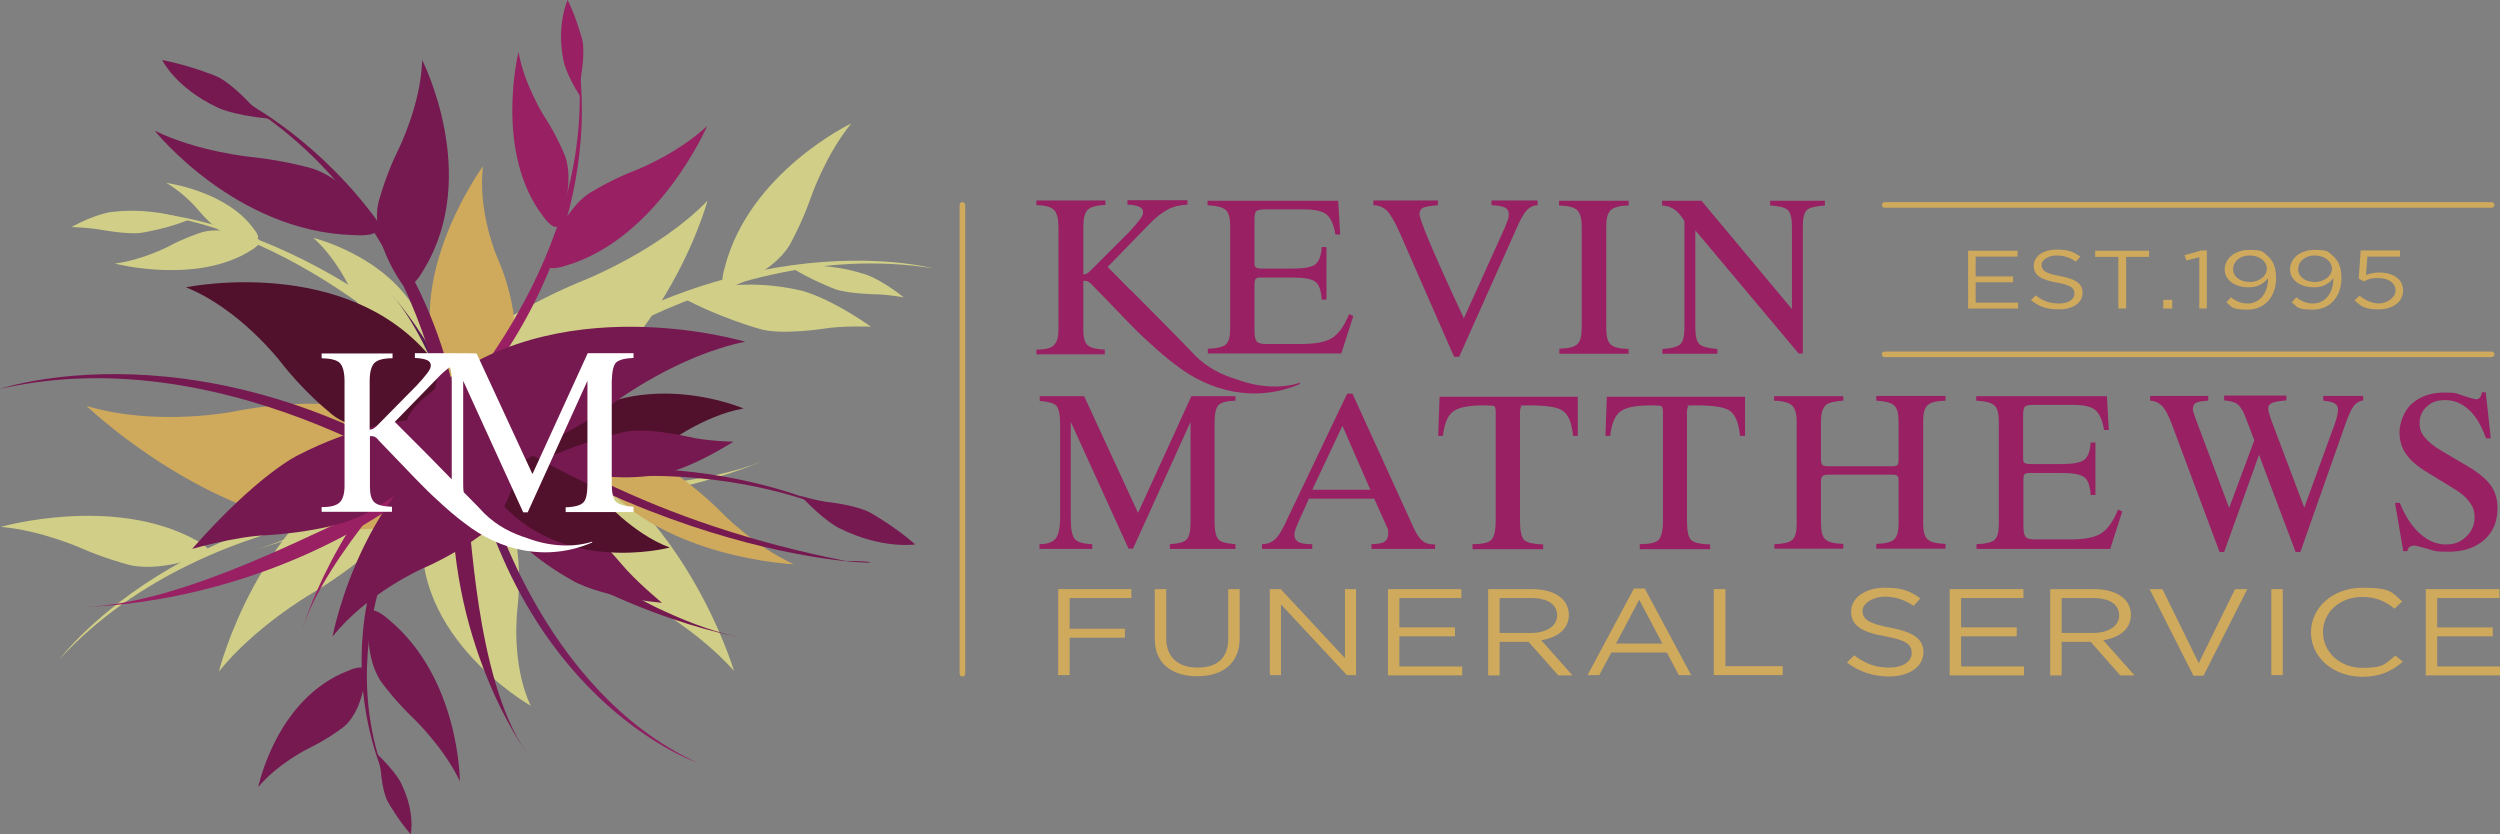 <?xml version="1.0" encoding="UTF-8"?>
<svg id="Layer_1" xmlns="http://www.w3.org/2000/svg" version="1.1" xmlns:xlink="http://www.w3.org/1999/xlink" viewBox="0 0 895.4 298.8">
  <rect x="0" y="0" width="895.4" height="298.8" fill="#808080" stroke="none"/>
  <!-- Generator: Adobe Illustrator 29.2.1, SVG Export Plug-In . SVG Version: 2.1.0 Build 116)  -->
  <defs>
    <style>
      .st0 {
        fill: #751950;
      }

      .st1 {
        fill: none;
        stroke: #cfa95c;
        stroke-linecap: round;
        stroke-miterlimit: 10;
        stroke-width: 2px;
      }

      .st2 {
        fill: #fff;
      }

      .st3 {
        fill: #d0ce87;
      }

      .st4 {
        fill: #cfa95c;
      }

      .st5 {
        fill: #982063;
      }

      .st6 {
        fill: url(#linear-gradient);
      }

      .st7 {
        fill: #a26426;
      }

      .st8 {
        fill: #51102c;
      }
    </style>
    <linearGradient id="linear-gradient" x1="140.4" y1="939.3" x2="249.6" y2="939.3" gradientTransform="translate(0 -749.9)" gradientUnits="userSpaceOnUse">
      <stop offset="0" stop-color="#531a51"/>
      <stop offset="1" stop-color="#992064"/>
    </linearGradient>
  </defs>
  <g>
    <path class="st3" d="M218,179.1c-28.2-18.8-41.6-35.6-41.6-35.6C104.7,71,43.1,75.7,43.1,75.7c62.1,1.4,116.8,59.5,116.8,59.5,20.7,24.6,44.8,42,58.1,50.5v-6.6h0Z"/>
    <path class="st3" d="M25.6,81.3s6.2.2,10.6,1c0,0,10.3,1.9,14.9,1,0,0,8.8-1.4,16.3-4.5,0,0-11.9-4.7-27.3-2.9,0,0-5.5.5-14.5,5.4"/>
    <path class="st3" d="M91.8,85.3s-12.6-4.9-20.7-1.7c0,0-5,1.6-10.4,4.5,0,0-9.4,5-19.6,6.3,0,0,29.4,7.7,48.9-4.8,0,0,5.4-3.1,1.8-4.3"/>
    <path class="st3" d="M91.2,85.7s-9.8-.2-14.4-4.6c0,0-3-2.5-5.8-5.9,0,0-4.9-6-11.5-9.7,0,0,22,2.9,31.6,16.8.1,0,2.9,3.6.1,3.4"/>
    <path class="st3" d="M151.1,124.1s-14.3-1.3-19.3-9.6c0,0-3.4-4.7-6.3-11,0,0-5.1-11.1-13.3-18.3,0,0,30.9,7.4,40,32.9,0,0,2.9,6.7-1.1,6"/>
  </g>
  <g>
    <g>
      <path class="st5" d="M432.6,126.6v-1.7c3.2-.1,5.4-.6,6.4-1.5,1.1-.9,1.6-2.8,1.6-5.7v-36.8c0-2.8-.5-4.7-1.6-5.7s-3.2-1.5-6.5-1.7v-1.6h46.8l.7,12.1h-1.7c-.6-3.5-1.6-5.8-3.1-7.1s-4.2-1.9-8.2-1.9h-13.8c-1.7,0-2.8.2-3.2.6-.5.4-.7,1.5-.7,3.2v14.7c0,1.1,0,1.9.4,2.2.3.3,1,.5,2.2.5h10.9c4.3,0,7.1-.5,8.4-1.6s2-3.1,2.2-6.1h1.7v18.8h-1.7c-.2-3.1-.9-5.3-2.2-6.3-1.3-1.1-4-1.6-8.3-1.6h-11c-1.1,0-1.7,0-2.1.4-.3.3-.5,1-.5,2.2v16.4c0,2,.3,3.3.8,3.9s1.6.9,3.1.9h12.8c5.2,0,8.9-.7,11.2-2.2s4.3-4.3,6-8.5l1.5.7-4.3,13.4h-47.8Z"/>
      <path class="st5" d="M520.8,127.8l-19.5-44.5c-1.7-3.8-3.2-6.4-4.5-7.8-1.4-1.3-3-2-4.9-2v-1.7h23.1v1.7c-2.7.2-4.4.5-5.3.9-.8.4-1.3,1.2-1.3,2.2s1.2,4.4,3.5,9.9,6.4,14.7,12.4,27.5l14.5-32.1c.5-1.2.9-2.2,1.2-3s.4-1.5.4-2c0-1.2-.4-2-1.3-2.5-.9-.5-2.5-.8-4.9-.9v-1.7h16.5v1.7c-1.5,0-2.8.7-3.8,1.7-1,1.1-2.3,3.2-3.7,6.5l-20.6,46.1h-1.8Z"/>
      <path class="st5" d="M558.5,126.6v-1.7c3.2-.1,5.3-.6,6.4-1.6,1.1-1,1.6-2.9,1.6-5.8v-36.6c0-2.8-.6-4.7-1.7-5.7-1.1-1-3.2-1.5-6.4-1.6v-1.7h24.9v1.7c-3.2,0-5.4.7-6.4,1.7-1.1,1-1.6,2.9-1.6,5.7v36.7c0,2.8.5,4.7,1.6,5.7s3.2,1.5,6.4,1.6v1.7h-24.8Z"/>
      <path class="st5" d="M607.2,117.4c0,3,.5,5,1.5,5.9s3.1,1.4,6.4,1.7v1.7h-19.7v-1.7c3.3-.2,5.4-.8,6.4-1.7s1.5-2.8,1.5-5.9v-38.2c-1.1-1.8-2.2-3.2-3.5-4.1-1.2-.9-2.7-1.4-4.5-1.5v-1.7h14.1l32.4,38.8v-29.6c0-3-.5-5-1.5-5.9s-3.1-1.4-6.3-1.6v-1.7h19.6v1.7c-3.2.2-5.4.7-6.4,1.6s-1.5,2.8-1.5,5.9v45.5h-1.5l-37-44.1v34.9h0Z"/>
      <path class="st5" d="M372.3,196.6v-1.7c2.8,0,4.7-.7,5.8-2,1-1.3,1.6-3.8,1.6-7.5v-33.4c0-3.5-.5-5.8-1.4-6.7s-2.9-1.5-5.9-1.7v-1.7h15.9l19.3,41.8,19.1-41.8h15.8v1.6c-3,.1-5,.6-6,1.5s-1.5,3.1-1.5,6.6v35.2c0,3.3.5,5.4,1.4,6.4s3,1.5,6.1,1.7v1.7h-23.5v-1.7c3.1-.2,5.1-.7,6-1.7,1-1,1.4-3.1,1.4-6.4v-35.7l-20.6,45.4h-1.6l-20.7-45.4v34.8c0,3.7.5,6.1,1.5,7.2,1,1.1,3.1,1.7,6.2,1.8v1.7h-18.9,0Z"/>
      <path class="st5" d="M452,196.6v-1.7c1.7,0,3.2-.5,4.4-1.5s2.4-2.8,3.7-5.5l22.4-46.9h1.9l21.8,47.8c.5,1.2,1,2.1,1.6,3,.6.8,1.1,1.5,1.7,1.9.5.5,1.2.8,1.9,1s1.6.3,2.6.3v1.6h-22.8v-1.7c2.3-.1,3.9-.3,4.7-.9s1.3-1.4,1.3-2.7,0-.8,0-1.2-.2-.8-.4-1.2l-4.6-10.3h-23.4l-3.9,8.7c-.4,1-.8,1.8-1,2.5s-.3,1.3-.3,1.8c0,1.1.5,2,1.4,2.5,1,.5,2.4.8,4.5.8h.5v1.7h-17.9ZM470,175.4h20.8l-10-22.9-10.8,22.9Z"/>
      <path class="st5" d="M527.4,196.6v-1.7c3.4,0,5.7-.5,6.7-1.5s1.6-3.3,1.6-6.8v-39c0-1.2-.2-1.9-.5-2.1s-1.3-.3-2.9-.3h-1.3c-5.3,0-8.9.8-10.7,2.3-1.9,1.5-3,4.4-3.5,8.6h-1.7l.5-14h49.5v14h-1.7c-.4-4.3-1.5-7.2-3.3-8.7-1.7-1.5-5.7-2.2-12-2.2s-2.9.1-3.2.4c-.3.3-.5.9-.5,2v38.7c0,3.9.5,6.3,1.6,7.2s3.3,1.4,6.7,1.5v1.7h-25.3,0Z"/>
      <path class="st5" d="M587.3,196.6v-1.7c3.4,0,5.7-.5,6.7-1.5s1.6-3.3,1.6-6.8v-39c0-1.2-.2-1.9-.5-2.1s-1.3-.3-2.9-.3h-1.3c-5.3,0-8.9.8-10.7,2.3-1.9,1.5-3,4.4-3.5,8.6h-1.7l.5-14h49.5v14h-1.8c-.4-4.3-1.5-7.2-3.3-8.7-1.7-1.5-5.7-2.2-12-2.2s-2.9.1-3.2.4c-.3.3-.5.9-.5,2v38.7c0,3.9.5,6.3,1.6,7.2s3.3,1.4,6.7,1.5v1.7h-25.2,0Z"/>
      <path class="st5" d="M635.5,196.6v-1.7c3.2-.1,5.4-.6,6.4-1.5,1.1-1,1.6-2.9,1.6-5.8v-36.7c0-2.8-.6-4.7-1.7-5.7s-3.2-1.6-6.4-1.7v-1.6h24.8v1.6c-3.2.2-5.4.7-6.4,1.7s-1.6,2.9-1.6,5.7v13.6c0,1,.2,1.7.5,2s1,.5,2,.5h23.2c.8,0,1.4-.2,1.7-.5s.4-1.1.4-2.2v-13.4c0-2.8-.5-4.7-1.6-5.7s-3.2-1.5-6.4-1.7v-1.7h24.8v1.7c-3.2.1-5.3.6-6.4,1.6-1.1,1-1.6,2.9-1.6,5.7v36.7c0,2.8.5,4.7,1.6,5.7s3.2,1.5,6.4,1.6v1.7h-24.8v-1.7c3.2-.1,5.3-.6,6.4-1.6,1.1-1,1.6-2.9,1.6-5.7v-15c0-1,0-1.7-.4-2-.3-.3-.8-.5-1.7-.5h-23.3c-.9,0-1.5.2-1.9.6-.4.4-.5,1-.5,1.9v15c0,2.8.5,4.7,1.6,5.7s3.2,1.5,6.4,1.6v1.7h-24.7,0Z"/>
      <path class="st5" d="M707.9,196.6v-1.7c3.2-.1,5.4-.6,6.4-1.5,1.1-.9,1.6-2.8,1.6-5.7v-36.8c0-2.8-.5-4.7-1.6-5.7s-3.2-1.5-6.5-1.7v-1.6h46.8l.7,12.1h-1.7c-.6-3.5-1.6-5.8-3.1-7.1s-4.2-1.9-8.2-1.9h-13.8c-1.7,0-2.8.2-3.2.6-.5.4-.7,1.5-.7,3.2v14.7c0,1.1,0,1.9.4,2.2.3.3,1,.5,2.2.5h11c4.3,0,7.1-.5,8.4-1.6s2-3.1,2.2-6.1h1.7v18.8h-1.7c-.2-3.1-.9-5.3-2.2-6.3-1.3-1.1-4-1.6-8.3-1.6h-11c-1.1,0-1.7.1-2.1.4s-.5,1-.5,2.2v16.4c0,2,.3,3.3.8,3.9s1.6.9,3.1.9h12.8c5.2,0,8.9-.7,11.2-2.2s4.3-4.3,6-8.5l1.5.7-4.3,13.4h-47.9Z"/>
      <path class="st5" d="M795,197.8l-17-45.5c-1.2-3.3-2.4-5.5-3.5-6.8-1.2-1.2-2.6-1.9-4.4-2v-1.7h20.8v1.7c-2.2.1-3.7.4-4.4.8-.7.4-1.1,1.1-1.1,2.1s0,.8.3,1.4c.2.7.4,1.4.7,2.2l12,31.9,9-24.2-3.2-8.4c-.8-2.2-1.8-3.7-2.8-4.5s-2.6-1.2-4.8-1.4v-1.7h22.3v1.7c-2.5.2-4.2.5-5.1.9-.9.4-1.4,1-1.4,1.7s0,1.3.4,2.3c.2.9.6,2,1.1,3.3l11.4,30.2,10.9-29.9c.4-1.1.7-2.1.9-3.1s.3-1.7.3-2.2c0-.9-.4-1.6-1.2-2.1s-2.2-.8-4.1-1v-1.7h14.3v1.6c-1.3.2-2.4.8-3.3,1.9-.9,1.1-1.9,3.3-3,6.4l-16.2,46h-1.7l-13.1-34.8-12.5,34.8h-1.6Z"/>
      <path class="st5" d="M860.8,197.7l-3-17.6h1.7c1.9,4.7,4.3,8.4,7.2,11s6,3.9,9.3,3.9,5.3-.9,7.3-2.8c2-1.9,3-4.2,3-6.9s-.7-3.9-2-5.7-3.3-3.4-6.1-5l-8.5-5.2c-3.7-2.2-6.3-4.4-7.9-6.7-1.6-2.3-2.4-4.9-2.4-7.9s1.5-7.6,4.4-10.2c3-2.6,6.8-4,11.6-4s4.6.4,7,1.2c2.5.8,4,1.2,4.4,1.2.6,0,1.1-.2,1.4-.6.3-.4.6-1,.7-1.9h1.4l1.8,16.5h-1.7c-1.6-4.5-3.6-7.9-6.1-10.2s-5.3-3.5-8.5-3.5-4.9.8-6.6,2.3c-1.7,1.5-2.6,3.5-2.6,5.9s.6,3.6,1.8,5.1,3.2,3.2,6.1,4.9l9.5,5.6c3.9,2.3,6.6,4.6,8.2,6.9s2.3,5,2.3,8.1c0,4.7-1.6,8.5-4.8,11.3s-7.4,4.2-12.8,4.2-5.1-.4-7.7-1.1c-2.6-.7-4.1-1.1-4.4-1.1-.7,0-1.3.2-1.8.5-.4.3-.7.8-.8,1.5h-1.4v.3h0Z"/>
    </g>
    <path class="st5" d="M465.5,137.1c-5.7,1.9-13.9,2-22.5-1.2-5.5-1.7-10.4-4-15.2-8.8-1.2-1.5-22.9-23.3-22.9-23.3h-.1l-8.1-8.2,14.9-15.3c2.3-2.4,4.6-4.2,6.7-5.3,2.1-1.1,4.5-1.6,7-1.7v-1.6h-21.5v1.6c2,0,3.4.4,4.3.8s1.3,1,1.3,1.9-.4,1.6-1.3,2.8c-.9,1.2-2.1,2.6-3.7,4.3l-13.7,13.7c-.6.6-1.2,1.1-1.5,1.2-.4.2-.8.3-1.2.3v-16.8c0-3.2.5-5.3,1.6-6.4,1.1-1,3.2-1.6,6.3-1.7v-1.6h-24.7v1.7c3.1,0,5.2.6,6.3,1.7,1.1,1.1,1.6,3.2,1.6,6.4v36.4c0,2.7-.5,4.5-1.6,5.6s-3,1.6-5.7,1.6h-.6v1.7h24.5v-1.7c-3-.1-5.1-.6-6.1-1.5-1.1-.9-1.6-2.8-1.6-5.5v-17.6h.7c.7,0,1.4.4,2.2,1.1,0,0,.1,0,.1.2l4.9,5c6.1,6.3,10.8,11.5,16.4,16.4.8.9,7,6.2,8.8,7.4,12.4,9.7,28.6,13.6,44.6,6.8l-.2-.4h0Z"/>
    <g>
      <path class="st3" d="M159,156.3s3.4-31.6,23.4-42.5c0,0,11.5-7.3,26.7-13.4,0,0,26.9-10.6,44.3-28.5,0,0-18.3,68.3-79.9,87.1,0,.1-16.2,6.1-14.5-2.7"/>
      <path class="st3" d="M147.7,163.4s-2.7,25.1-17.3,36c0,0-8.4,7.1-19.5,13.6,0,0-19.6,11.5-32.5,27.5,0,0,13.8-55.7,58.7-77.7.1,0,11.9-6.5,10.6.6"/>
      <path class="st3" d="M160.8,173.8s24.1,9.3,24.6,24.4c0,0,1.2,8.9-.1,20,0,0-2.4,19.5,4.8,34.6,0,0-47.6-27-37.5-70.4,0,0,1.8-11.6,8.2-8.6"/>
      <path class="st3" d="M334.2,96.1s-79.4-21.3-166,55c-1.8,0-46.3,38-77.5,45.9,0,0,47.1-10.9,90.1-51.5-.1-.1,72.9-62.2,153.4-49.4"/>
      <path class="st3" d="M21.4,236s49.2-65.9,164.4-59.7c1.4-1.2,60,1.2,89.3-12,0,0-43.8,20.6-102.6,15.4,0,0-95.8-3.5-151.1,56.3"/>
      <path class="st3" d="M180,157.9s4.7,29.7,21.8,40.6c0,0,9.9,7.3,22.8,13.5,0,0,22.8,10.9,38.3,28.3,0,0-19.2-64.7-71.1-84.6,0,0-13.8-6.1-11.8,2.2"/>
      <path class="st3" d="M323.7,106.5s-6.1-1.1-10.4-1.1c0,0-10.2-.2-14.6-2,0,0-8.4-3.2-15.5-7.7,0,0,11.9-2.3,26.8,2.6,0,0,5.2,1.5,13.7,8.2"/>
      <path class="st3" d="M73.1,198.8s-16.8,7-28.7,3c0,0-7.4-2-15.4-5.5,0,0-14.1-6.3-28.7-7.6,0,0,39.9-11.4,69.4,4.5,0,0,8.3,3.9,3.4,5.6"/>
      <path class="st3" d="M311.8,117s-9.9-.4-16.6.7c0,0-15.8,2.5-23.5,0,0,0-14.6-4.1-27.7-11.3,0,0,17.3-8.2,42.6-2.4,0,0,9,1.7,25.2,12.9"/>
      <path class="st3" d="M261.4,102.9s17-5.4,22.4-17c0,0,3.7-6.8,6.7-15.4,0,0,5.2-15.1,14.4-26.3,0,0-36.5,17.4-45.3,51.5,0,0-2.9,9.1,1.8,7.2"/>
    </g>
    <path class="st8" d="M194.6,164.8s16.4,10.6,28.2,3.9c0,0,7.3-3.4,15.2-9.3,0,0,13.9-10.6,28.3-13.1,0,0-39.1-16.9-68.3,9.5,0,0-8.2,6.5-3.4,9"/>
    <path class="st0" d="M138.9,280.7s-30.4-57.1,18.2-119.9c-.3-1.3,23.7-33.6,25.1-56.1,0,0-1.3,34-27.6,65.2,0,0-39.2,52.9-15.7,110.8"/>
    <g>
      <path class="st4" d="M214.7,165.3s20.4-1.5,30.8,7c0,0,6.6,4.8,13.1,11.4,0,0,11.4,11.8,25.7,18.4,0,0-46.1-2-68.8-29.6,0,0-6.6-7.2-.8-7.2"/>
      <path class="st4" d="M169.4,142.1s17.6-18.7,14.1-32.3c0,0-1.3-8.4-5.4-17.6,0,0-7.1-16.2-5.1-32.7,0,0-32.5,44.6-12.7,78.6,0-.1,4.5,9.5,9.1,4"/>
      <path class="st4" d="M160.8,174s-24.8-30.6-47.3-29.4c0,0-13.7-.4-29.3,2.7,0,0-27.6,5.7-53.2-1.9,0,0,61.7,59.3,120.9,40.5,0,0,16.3-3.8,8.9-11.9"/>
    </g>
    <path class="st8" d="M160,149.5s-28.9,10.7-42.4-2.2c0,0-8.7-6.9-17.1-17.7,0,0-14.6-19-33.9-26.7,0,0,64.5-13.4,93.1,32.6,0,0,8.5,11.7.3,14"/>
    <path class="st5" d="M160.8,168.9c-12.6,4.6-25.6,10.7-39.1,18.4-2-.5-56.5,29.7-91.7,30,0,0,53,.6,106.2-32.9,0,0,9.2-5.1,24.5-10.8"/>
    <path class="st0" d="M149.4,181.1v4c25.4-9.1,90.6-27.2,151.9-1.3.1-.1-63.5-34.3-151.9-2.7"/>
    <path class="st0" d="M262.7,158.2s-9.8-.2-16.3-1.8c0,0-15.4-3.6-23.2-1.6,0,0-14.8,3.3-28.4,9.8,0,0,16.3,9.5,41.8,5.3,0,0,9-1.1,26.1-11.7"/>
    <path class="st7" d="M174.6,185.2s2.8-7.6,3.6-13c0,0,2.1-12.7,5.8-18.3,0,0,6.7-10.7,15.3-19.9,0,0,1.7,14.7-8.8,33.5-.1,0-3.5,6.8-15.9,17.7"/>
    <path class="st5" d="M206.7,19.8s16.8,71.6-54.7,141.5c0,1.6-35.7,37.6-43.8,64.4,0,0,11.3-40.6,49.2-75,.1,0,58.3-59.1,49.3-130.9"/>
    <path class="st5" d="M195.8,93s5.5-18.7,16.8-24.7c0,0,6.6-4.1,15-7.3,0,0,14.8-5.7,25.7-15.9,0,0-17.4,40.2-50.5,50,0,0-8.9,3.2-7-2.1"/>
    <path class="st5" d="M207.8,34.5s-.1-5,.5-8.4c0,0,1.3-8,.2-12,0,0-1.9-7.4-5.2-14.1,0,0-4.1,8.8-1.5,21.6,0,0,.7,4.6,6,12.9"/>
    <path class="st0" d="M131,241.2s-.8,14.6-9.1,20c0,0-4.7,3.6-11.1,6.7,0,0-11.2,5.4-18.3,14,0,0,6.4-31.8,32.3-41.7-.1,0,6.7-3.1,6.2,1"/>
    <path class="st0" d="M237.1,215.9s-9.3-7.6-14.7-14.1c0,0-12.7-15.3-21.4-19.1,0,0-16.1-7.8-33.1-11.5,0,0,10.2,21.9,37.3,36.8-.1,0,9.2,5.7,31.9,7.9"/>
    <path class="st0" d="M135,270s1.3,4.2,1.5,7.2c0,0,.6,6.9,2.5,10.1,0,0,3.4,6.1,8.1,11.5,0,0,1.8-7.7-3.5-18.4,0,0-1.7-3.8-8.6-10.4"/>
    <path class="st6" d="M249.6,273.1s-59.1-20-80.4-105.3c-1.1-.7-12.6-43.9-28.8-62.1,0,0,24.9,26.9,34.2,70.9.1,0,19,70.6,75,96.5"/>
    <path class="st0" d="M80.8,32.8s86.5,37.1,86.5,151.1c1.6,1.2,2.6,58.9,21.2,85.5,0,0-29-39.4-26.4-98,0,0-2-94.5-81.3-138.6"/>
    <path class="st0" d="M134.6,80.4s-10.3-17.6-25.2-20.7c0,0-8.9-2.4-19.7-3.5,0,0-19.1-1.9-34.3-9.4,0,0,28.9,36.2,71.2,37.4,0,0,11.3,1,8-3.8"/>
    <path class="st0" d="M143.6,101.1s-12.2-17.1-7.5-30.5c0,0,2.2-8.2,6.7-17.3,0,0,8-16,8.4-31.8,0,0,21.2,41.4.5,75.2,0,0-5.1,9.5-8.1,4.4"/>
    <path class="st0" d="M68.8,196.6s15.6-4.5,26.5-4.9c0,0,25.6-1.2,37.3-8.7,0,0,22.5-13.1,42-31.4,0,0-28.9-8.7-68,11.5.1,0-13.9,6.4-37.8,33.5"/>
    <path class="st0" d="M96.3,42.5s-5.1-3.5-7.8-6.5c0,0-6.6-7-11.5-8.9,0,0-9.1-3.7-18.9-5.6,0,0,4.7,9.9,19.8,17,0,0,5.1,2.7,18.4,4"/>
    <path class="st0" d="M148.6,154.8s29.4,13.7,48.3,3.2c0,0,11.8-5.5,24.2-14.6,0,0,21.9-16.2,45.8-21,0,0-68.7-20.7-113.9,19.2,0,0-12.9,9.9-4.4,13.2"/>
    <path class="st0" d="M286.8,177.6s6.1,1.9,10.5,2.3c0,0,10.2,1.2,14.7,3.9,0,0,8.6,4.8,15.8,11.2,0,0-11.9,1.8-26.9-5.7-.1,0-5.5-2.4-14.1-11.7"/>
    <path class="st0" d="M0,139.3s82.6-28.4,180,46.1c1.9-.2,51.9,36.9,85.5,42.9,0,0-50.8-8.1-99.2-48,0,0-82-60.4-166.3-41"/>
    <path class="st8" d="M174.2,165.5s18.2-8.3,28.2.5c0,0,6.4,4.7,12.8,12.1,0,0,11.3,13.1,24.7,18,0,0-41.5,11.1-64.3-20.7,0,0-6.6-8.1-1.4-9.9"/>
    <path class="st0" d="M132.2,220.4s-2.3,16,5.4,25.2c0,0,4.3,5.8,10.5,11.7,0,0,10.9,10.4,16.6,22.5,0,0,0-36.9-25.6-58,.1.1-6.5-6-6.9-1.4"/>
    <path class="st5" d="M200.6,79.7s5.9-15.5,1.2-25.2c0,0-2.5-6.1-6.6-12.4,0,0-7.3-11.2-9.5-23.5,0,0-8.9,36.1,9,59.1,0,0,4.5,6.5,5.9,2"/>
    <path class="st0" d="M187.6,154.1s-1.6,29-16.3,38.2c0,0-8.4,6.3-19.7,11.2,0,0-19.9,8.7-32.5,24.5,0,0,11.7-62.2,57.4-77.1,0,0,12-4.9,11.1,3.2"/>
    <path class="st0" d="M302.9,200.9c-67.5-13.2-114.8-40.2-146.2-65.9l-1.1,5.4c95.8,70.4,185.3,60.8,147.3,60.5"/>
    <line class="st1" x1="344.7" y1="73.4" x2="344.7" y2="241.3"/>
    <g>
      <path class="st4" d="M704.8,89.8h17.8v2.1h-15v7.1h13.4v2.1h-13.4v7.3h15.2v2.1h-17.9v-20.7h0Z"/>
      <path class="st4" d="M727.4,107.5l1.7-1.7c2.6,2,5,2.9,8.4,2.9s5.5-1.5,5.5-3.5h0c0-2-1.2-3.1-6.4-4-5.6-1-8.2-2.6-8.2-6h0c0-3.4,3.4-5.8,8.1-5.8s6.1.9,8.6,2.5l-1.6,1.8c-2.3-1.6-4.6-2.2-7.1-2.2s-5.2,1.5-5.2,3.3h0c0,2.1,1.3,3.1,6.7,4.1,5.5,1,8,2.7,8,5.9h0c0,3.7-3.5,6-8.4,6s-7.2-1.1-10.1-3.3Z"/>
      <path class="st4" d="M758.6,92h-8.2v-2.2h19.3v2.2h-8.2v18.5h-2.8v-18.5h0Z"/>
      <path class="st4" d="M774.8,107.4h3.2v3.1h-3.2v-3.1Z"/>
      <path class="st4" d="M787.7,92.1l-4.6,1.2-.7-1.9,6-1.7h2v20.8h-2.7s0-18.4,0-18.4Z"/>
      <path class="st4" d="M797.4,108.3l1.6-1.8c2,1.5,3.9,2.2,6,2.2,4.4,0,7.4-3.8,7.3-9.1-1.3,1.8-3.5,3.3-6.9,3.3-5.1,0-8.6-2.7-8.6-6.4h0c0-3.9,3.6-7,8.8-7s4.9.8,6.5,2.1c1.9,1.6,3.1,3.9,3.1,8h0c0,6.7-4.1,11.3-10.2,11.3s-5.5-1.1-7.6-2.6h0ZM811.9,96.3h0c0-2.7-2.6-4.8-6.2-4.8s-5.9,2.3-5.9,4.9h0c0,2.7,2.5,4.6,6,4.6s6.1-2.3,6.1-4.7h0Z"/>
      <path class="st4" d="M820.8,108.3l1.6-1.8c2,1.5,3.9,2.2,6,2.2,4.4,0,7.4-3.8,7.3-9.1-1.3,1.8-3.5,3.3-6.9,3.3-5.1,0-8.6-2.7-8.6-6.4h0c0-3.9,3.6-7,8.8-7s4.9.8,6.5,2.1c1.9,1.6,3.1,3.9,3.1,8h0c0,6.7-4.1,11.3-10.2,11.3s-5.5-1.1-7.6-2.6h0ZM835.2,96.3h0c0-2.7-2.6-4.8-6.2-4.8s-5.9,2.3-5.9,4.9h0c0,2.7,2.5,4.6,6,4.6s6.1-2.3,6.1-4.7h0Z"/>
      <path class="st4" d="M843.3,107.6l1.8-1.7c2.1,1.7,4.5,2.8,7,2.8s5.9-2,5.9-4.6h0c0-2.7-2.5-4.5-6.1-4.5s-3.7.5-5.2,1.2l-1.9-1,.7-10.1h14.1v2.2h-11.7l-.5,6.6c1.4-.5,2.8-.9,4.8-.9,4.8,0,8.5,2.4,8.5,6.3h0c0,4.2-3.6,6.9-8.8,6.9s-6.4-1.3-8.6-3.2Z"/>
    </g>
    <line class="st1" x1="675" y1="126.9" x2="892.4" y2="126.9"/>
    <line class="st1" x1="675" y1="73.4" x2="892.4" y2="73.4"/>
    <g>
      <path class="st4" d="M379,211h26.2v3.2h-22.1v11h19.8v3.2h-19.8v13.4h-4.1v-30.8h0Z"/>
      <path class="st4" d="M413.6,228.9v-17.9h4.1v17.7c0,6.6,4.2,10.4,11.2,10.4s11-3.4,11-10.2v-17.9h4.1v17.6c0,9-6.1,13.6-15.2,13.6s-15.2-4.6-15.2-13.3h0Z"/>
      <path class="st4" d="M454.8,211h3.9l23,24.7v-24.7h4v30.8h-3.3l-23.6-25.3v25.3h-4v-30.8h0Z"/>
      <path class="st4" d="M497,211h26.4v3.2h-22.2v10.5h19.9v3.2h-19.9v10.8h22.5v3.2h-26.6v-30.9h-.1Z"/>
      <path class="st4" d="M533,211h15.7c4.5,0,8.1,1.1,10.4,3.1,1.8,1.5,2.8,3.7,2.8,6.1h0c0,5.2-4.2,8.2-9.9,9.1l11.2,12.6h-5.1l-10.6-12h-10.4v12h-4.1v-30.9h0ZM548.3,226.7c5.5,0,9.4-2.4,9.4-6.3h0c0-3.9-3.4-6.2-9.3-6.2h-11.3v12.5h11.2,0Z"/>
      <path class="st4" d="M585.2,210.8h3.9l16.6,31h-4.4l-4.3-8.1h-19.9l-4.3,8.1h-4.2l16.6-31h0ZM595.4,230.5l-8.3-15.7-8.3,15.7h16.6Z"/>
      <path class="st4" d="M613.9,211h4.1v27.6h20.5v3.2h-24.7v-30.8h.1Z"/>
      <path class="st4" d="M661.5,237.3l2.6-2.6c3.8,2.9,7.5,4.4,12.5,4.4s8.1-2.2,8.1-5.2h0c0-3-1.8-4.6-9.5-6-8.4-1.5-12.2-3.8-12.2-8.9h0c0-4.9,5.1-8.5,12-8.5s9.1,1.3,12.8,3.8l-2.4,2.7c-3.4-2.3-6.8-3.3-10.5-3.3s-7.8,2.2-7.8,5h0c0,3,1.9,4.6,9.9,6.1,8.1,1.5,11.9,4,11.9,8.7h0c0,5.4-5.2,8.8-12.5,8.8-5.7-.1-10.5-1.7-14.9-5h0Z"/>
      <path class="st4" d="M698.3,211h26.4v3.2h-22.3v10.5h19.9v3.2h-19.9v10.8h22.5v3.2h-26.6v-30.9h0Z"/>
      <path class="st4" d="M734.3,211h15.7c4.5,0,8.1,1.1,10.4,3.1,1.8,1.5,2.8,3.7,2.8,6.1h0c0,5.2-4.2,8.2-9.9,9.1l11.2,12.6h-5.1l-10.6-12h-10.4v12h-4.1v-30.9h0ZM749.6,226.7c5.5,0,9.4-2.4,9.4-6.3h0c0-3.9-3.4-6.2-9.3-6.2h-11.3v12.5h11.2,0Z"/>
      <path class="st4" d="M769.9,211h4.6l13,26.5,13-26.5h4.4l-15.7,31h-3.6l-15.7-31Z"/>
      <path class="st4" d="M813.5,211h4.1v30.8h-4.1v-30.8h0Z"/>
      <path class="st4" d="M827.7,226.5h0c0-8.8,7.7-16,18.5-16s10.6,2,14.2,4.9l-2.8,2.6c-3.1-2.5-6.5-4.2-11.5-4.2-8.1,0-14.1,5.5-14.1,12.6h0c0,7.2,6.1,12.8,14.1,12.8s8.3-1.6,11.8-4.4l2.7,2.2c-3.8,3.3-8,5.4-14.6,5.4-10.5-.1-18.3-7.1-18.3-15.9h0Z"/>
      <path class="st4" d="M868.9,211h26.3v3.2h-22.3v10.5h19.9v3.2h-19.9v10.8h22.5v3.2h-26.6v-30.9h0Z"/>
    </g>
    <path class="st0" d="M199.7,158.2s-9.8-.2-16.3-1.8c0,0-15.4-3.6-23.2-1.6,0,0-14.8,3.3-28.4,9.8,0,0,16.3,9.5,41.8,5.3,0,0,9-1.1,26.1-11.7"/>
    <path class="st2" d="M220.7,129.8c1-.9,3.1-1.5,6.2-1.6v-1.7h-16.4l-19.8,43.3-20-43.2h0c0-.1-16.5-.1-16.5-.1h-5.6v1.7c2.1.1,3.5.4,4.4.8.9.4,1.3,1.1,1.3,1.9s-.4,1.6-1.3,2.8c-.9,1.2-2.2,2.7-3.8,4.4l-14,14.2c-.7.7-1.2,1.1-1.6,1.3-.4.2-.8.3-1.2.3v-17.3c0-3.3.6-5.5,1.7-6.6,1.1-1.1,3.3-1.7,6.5-1.7v-1.7h-25.4v1.7c3.2.1,5.4.6,6.5,1.7,1.1,1.1,1.7,3.3,1.7,6.6v37.5c0,2.7-.6,4.7-1.7,5.8-1.1,1.1-3.1,1.7-5.9,1.7h-.6v1.7h25.2v-1.8c-3.1-.1-5.2-.6-6.3-1.6s-1.6-2.8-1.6-5.6v-18.1h.7c.7,0,1.5.4,2.2,1.2,0,0,.1.1.1.2l5,5.2c6.3,6.5,11.1,11.8,16.8,16.9.8.9,7.2,6.4,9,7.6,12.7,10,29.5,14,45.8,7v-.3c-5.8,1.9-14.3,2.1-23.1-1.2-5.6-1.8-10.7-4.2-15.6-9-.4-.5-3.5-3.7-7.3-7.5-.2-1.1-.2-2.3-.2-3.8v-36.1l21.5,47.1h1.6l21.4-47.1v37c0,3.4-.5,5.7-1.5,6.6-1,1-3.1,1.6-6.3,1.7v1.7h24.3v-1.9c-3.2-.2-5.3-.8-6.3-1.8s-1.5-3.2-1.5-6.6v-36.5c.1-3.6.6-5.8,1.6-6.8h0ZM149.8,159.5h0l-8.4-8.4,15.3-15.7c1.5-1.6,3-2.9,4.4-3.9.5,1.3.7,3.1.7,5.6v34.6h0c-5.9-6.1-12-12.2-12-12.2h0Z"/>
  </g>
</svg>